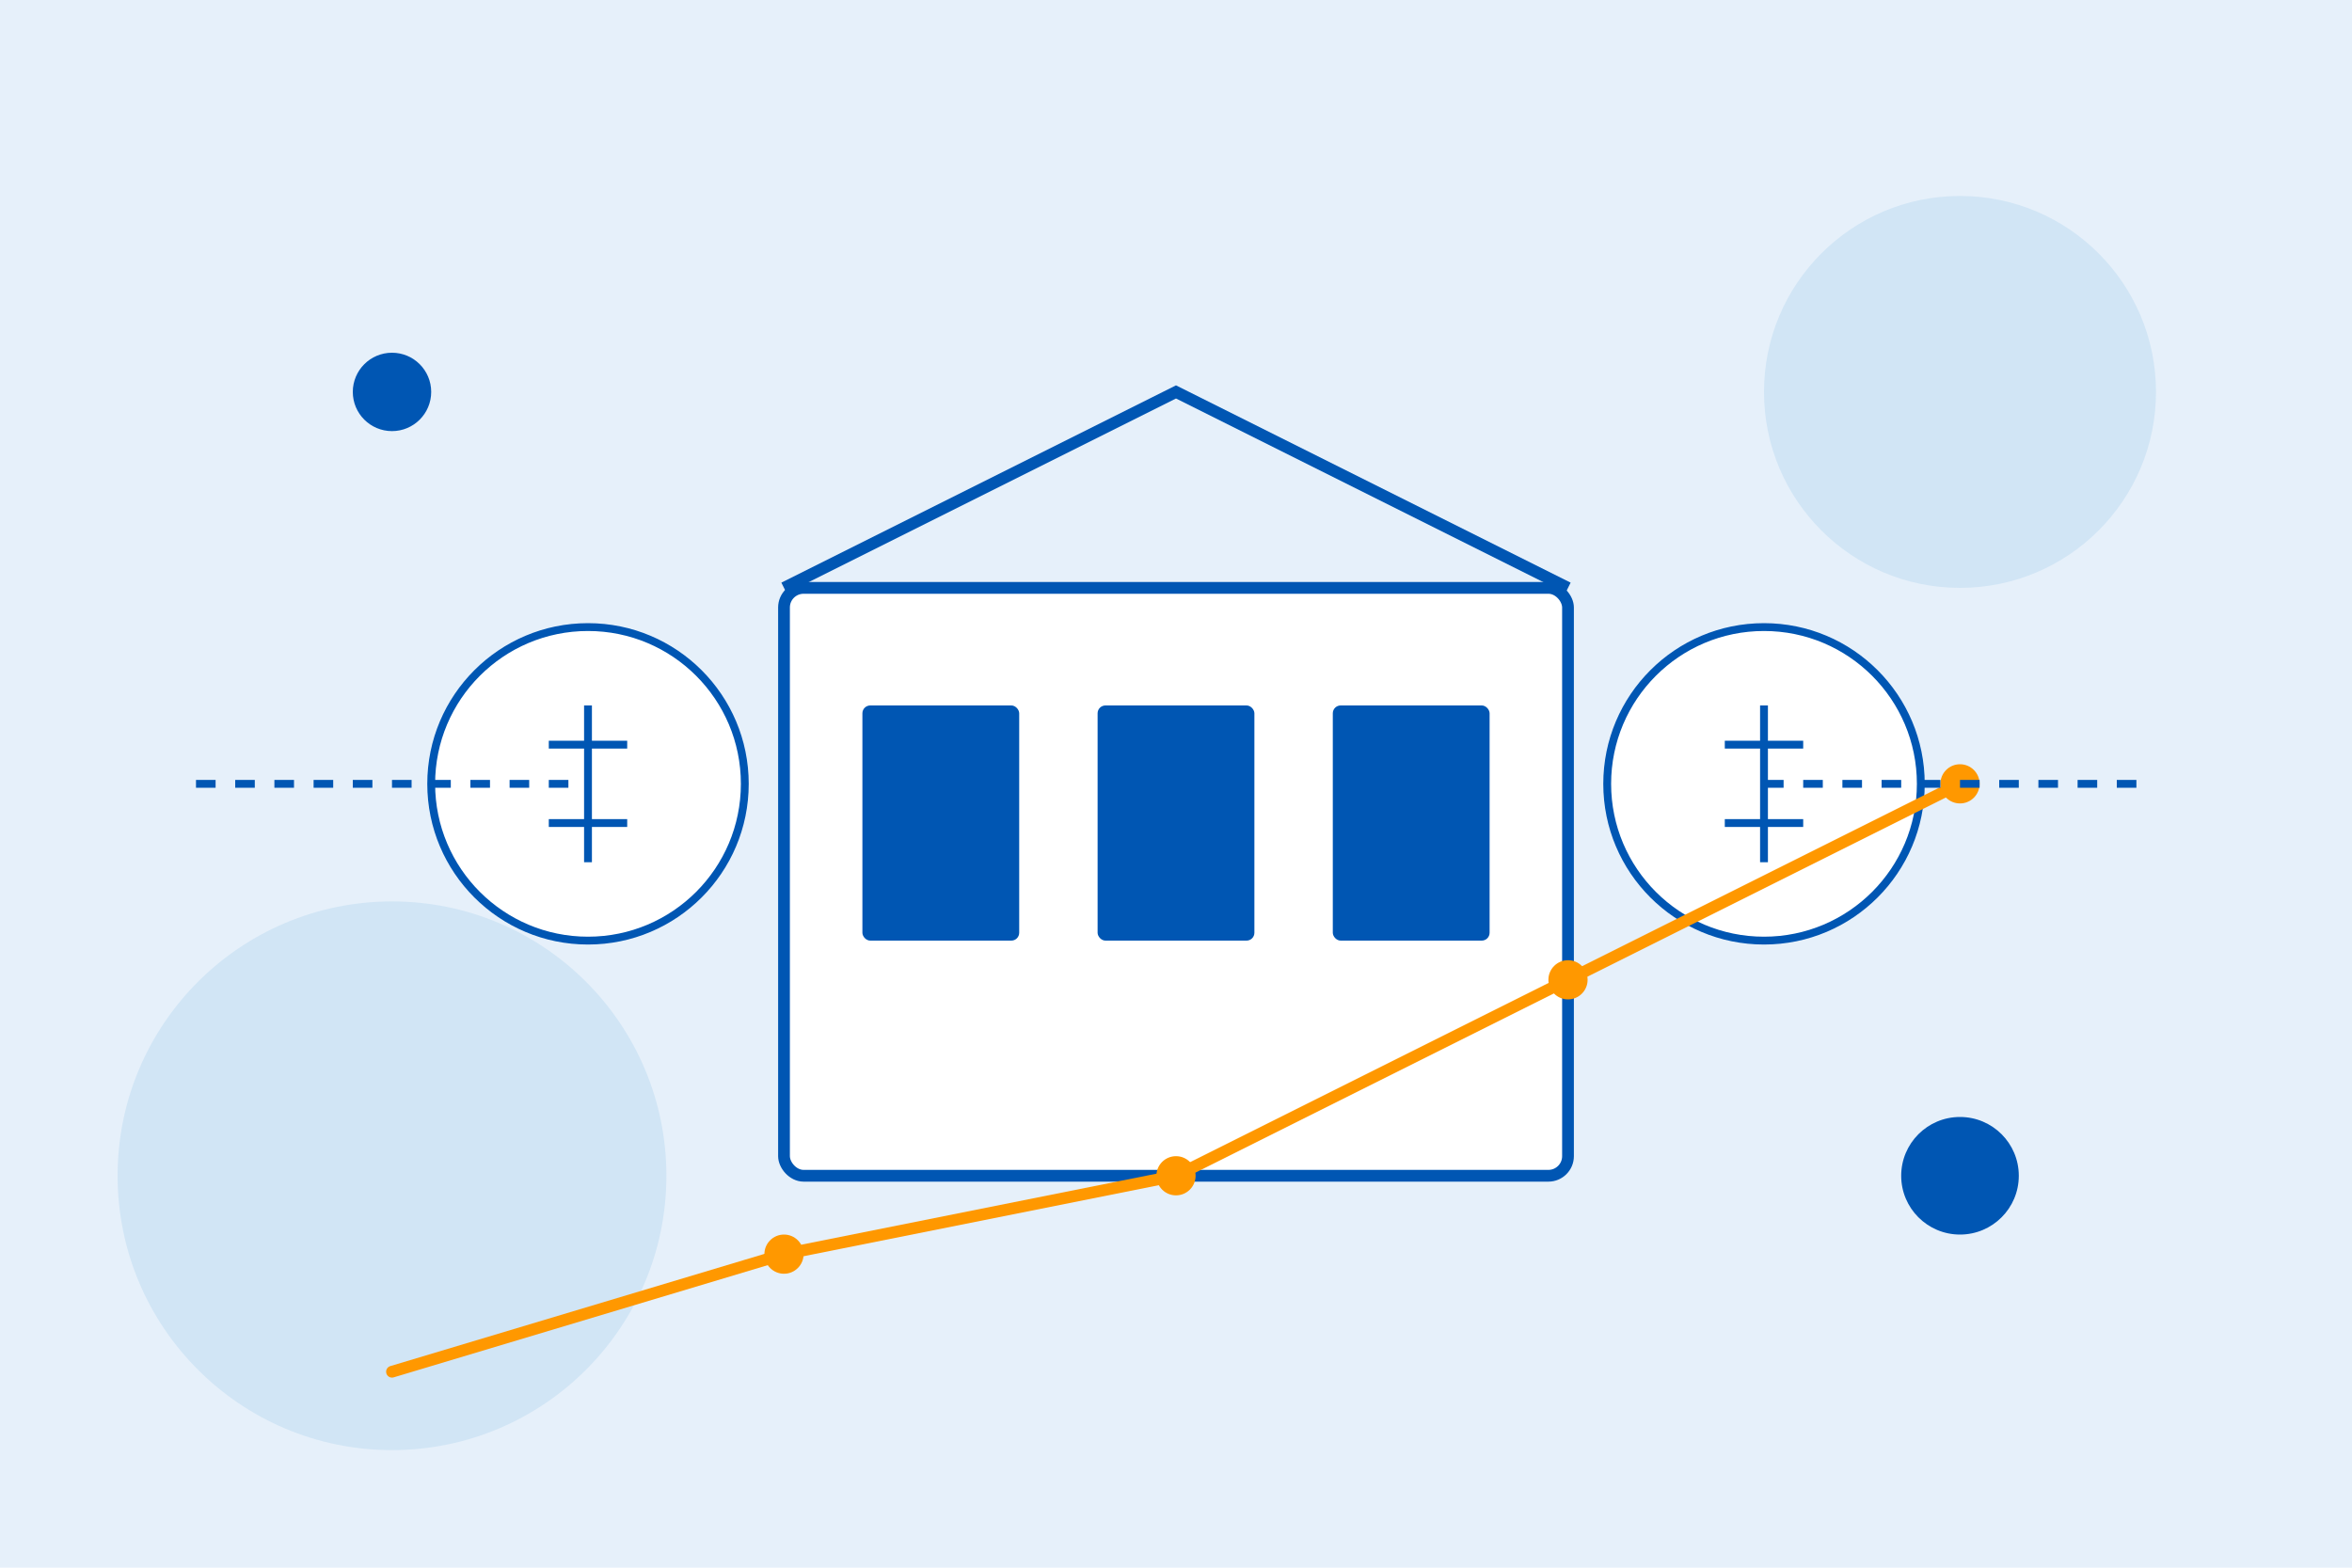<svg width="600" height="400" viewBox="0 0 600 400" fill="none" xmlns="http://www.w3.org/2000/svg">
  <!-- Background elements -->
  <rect width="600" height="400" fill="#E6F0FA"/>
  <circle cx="500" cy="100" r="50" fill="#D1E5F5"/>
  <circle cx="100" cy="300" r="70" fill="#D1E5F5"/>
  
  <!-- Pension building imagery -->
  <rect x="200" y="150" width="200" height="150" rx="5" fill="#ffffff" stroke="#0056b3" stroke-width="3"/>
  <rect x="220" y="180" width="40" height="60" rx="2" fill="#0056b3"/>
  <rect x="280" y="180" width="40" height="60" rx="2" fill="#0056b3"/>
  <rect x="340" y="180" width="40" height="60" rx="2" fill="#0056b3"/>
  <path d="M200 150L300 100L400 150" stroke="#0056b3" stroke-width="3" fill="none"/>
  
  <!-- Money and growth elements -->
  <circle cx="150" cy="200" r="40" fill="#ffffff" stroke="#0056b3" stroke-width="2"/>
  <path d="M150 180V220M140 190H160M140 210H160" stroke="#0056b3" stroke-width="2"/>
  
  <circle cx="450" cy="200" r="40" fill="#ffffff" stroke="#0056b3" stroke-width="2"/>
  <path d="M450 180V220M440 190H460M440 210H460" stroke="#0056b3" stroke-width="2"/>
  
  <!-- Growth chart -->
  <path d="M100 350L200 320L300 300L400 250L500 200" stroke="#ff9800" stroke-width="3" stroke-linecap="round"/>
  <circle cx="200" cy="320" r="5" fill="#ff9800"/>
  <circle cx="300" cy="300" r="5" fill="#ff9800"/>
  <circle cx="400" cy="250" r="5" fill="#ff9800"/>
  <circle cx="500" cy="200" r="5" fill="#ff9800"/>
  
  <!-- Abstract elements -->
  <circle cx="100" cy="100" r="10" fill="#0056b3"/>
  <circle cx="500" cy="300" r="15" fill="#0056b3"/>
  <path d="M50 200H150" stroke="#0056b3" stroke-width="2" stroke-dasharray="5 5"/>
  <path d="M450 200H550" stroke="#0056b3" stroke-width="2" stroke-dasharray="5 5"/>
</svg>
